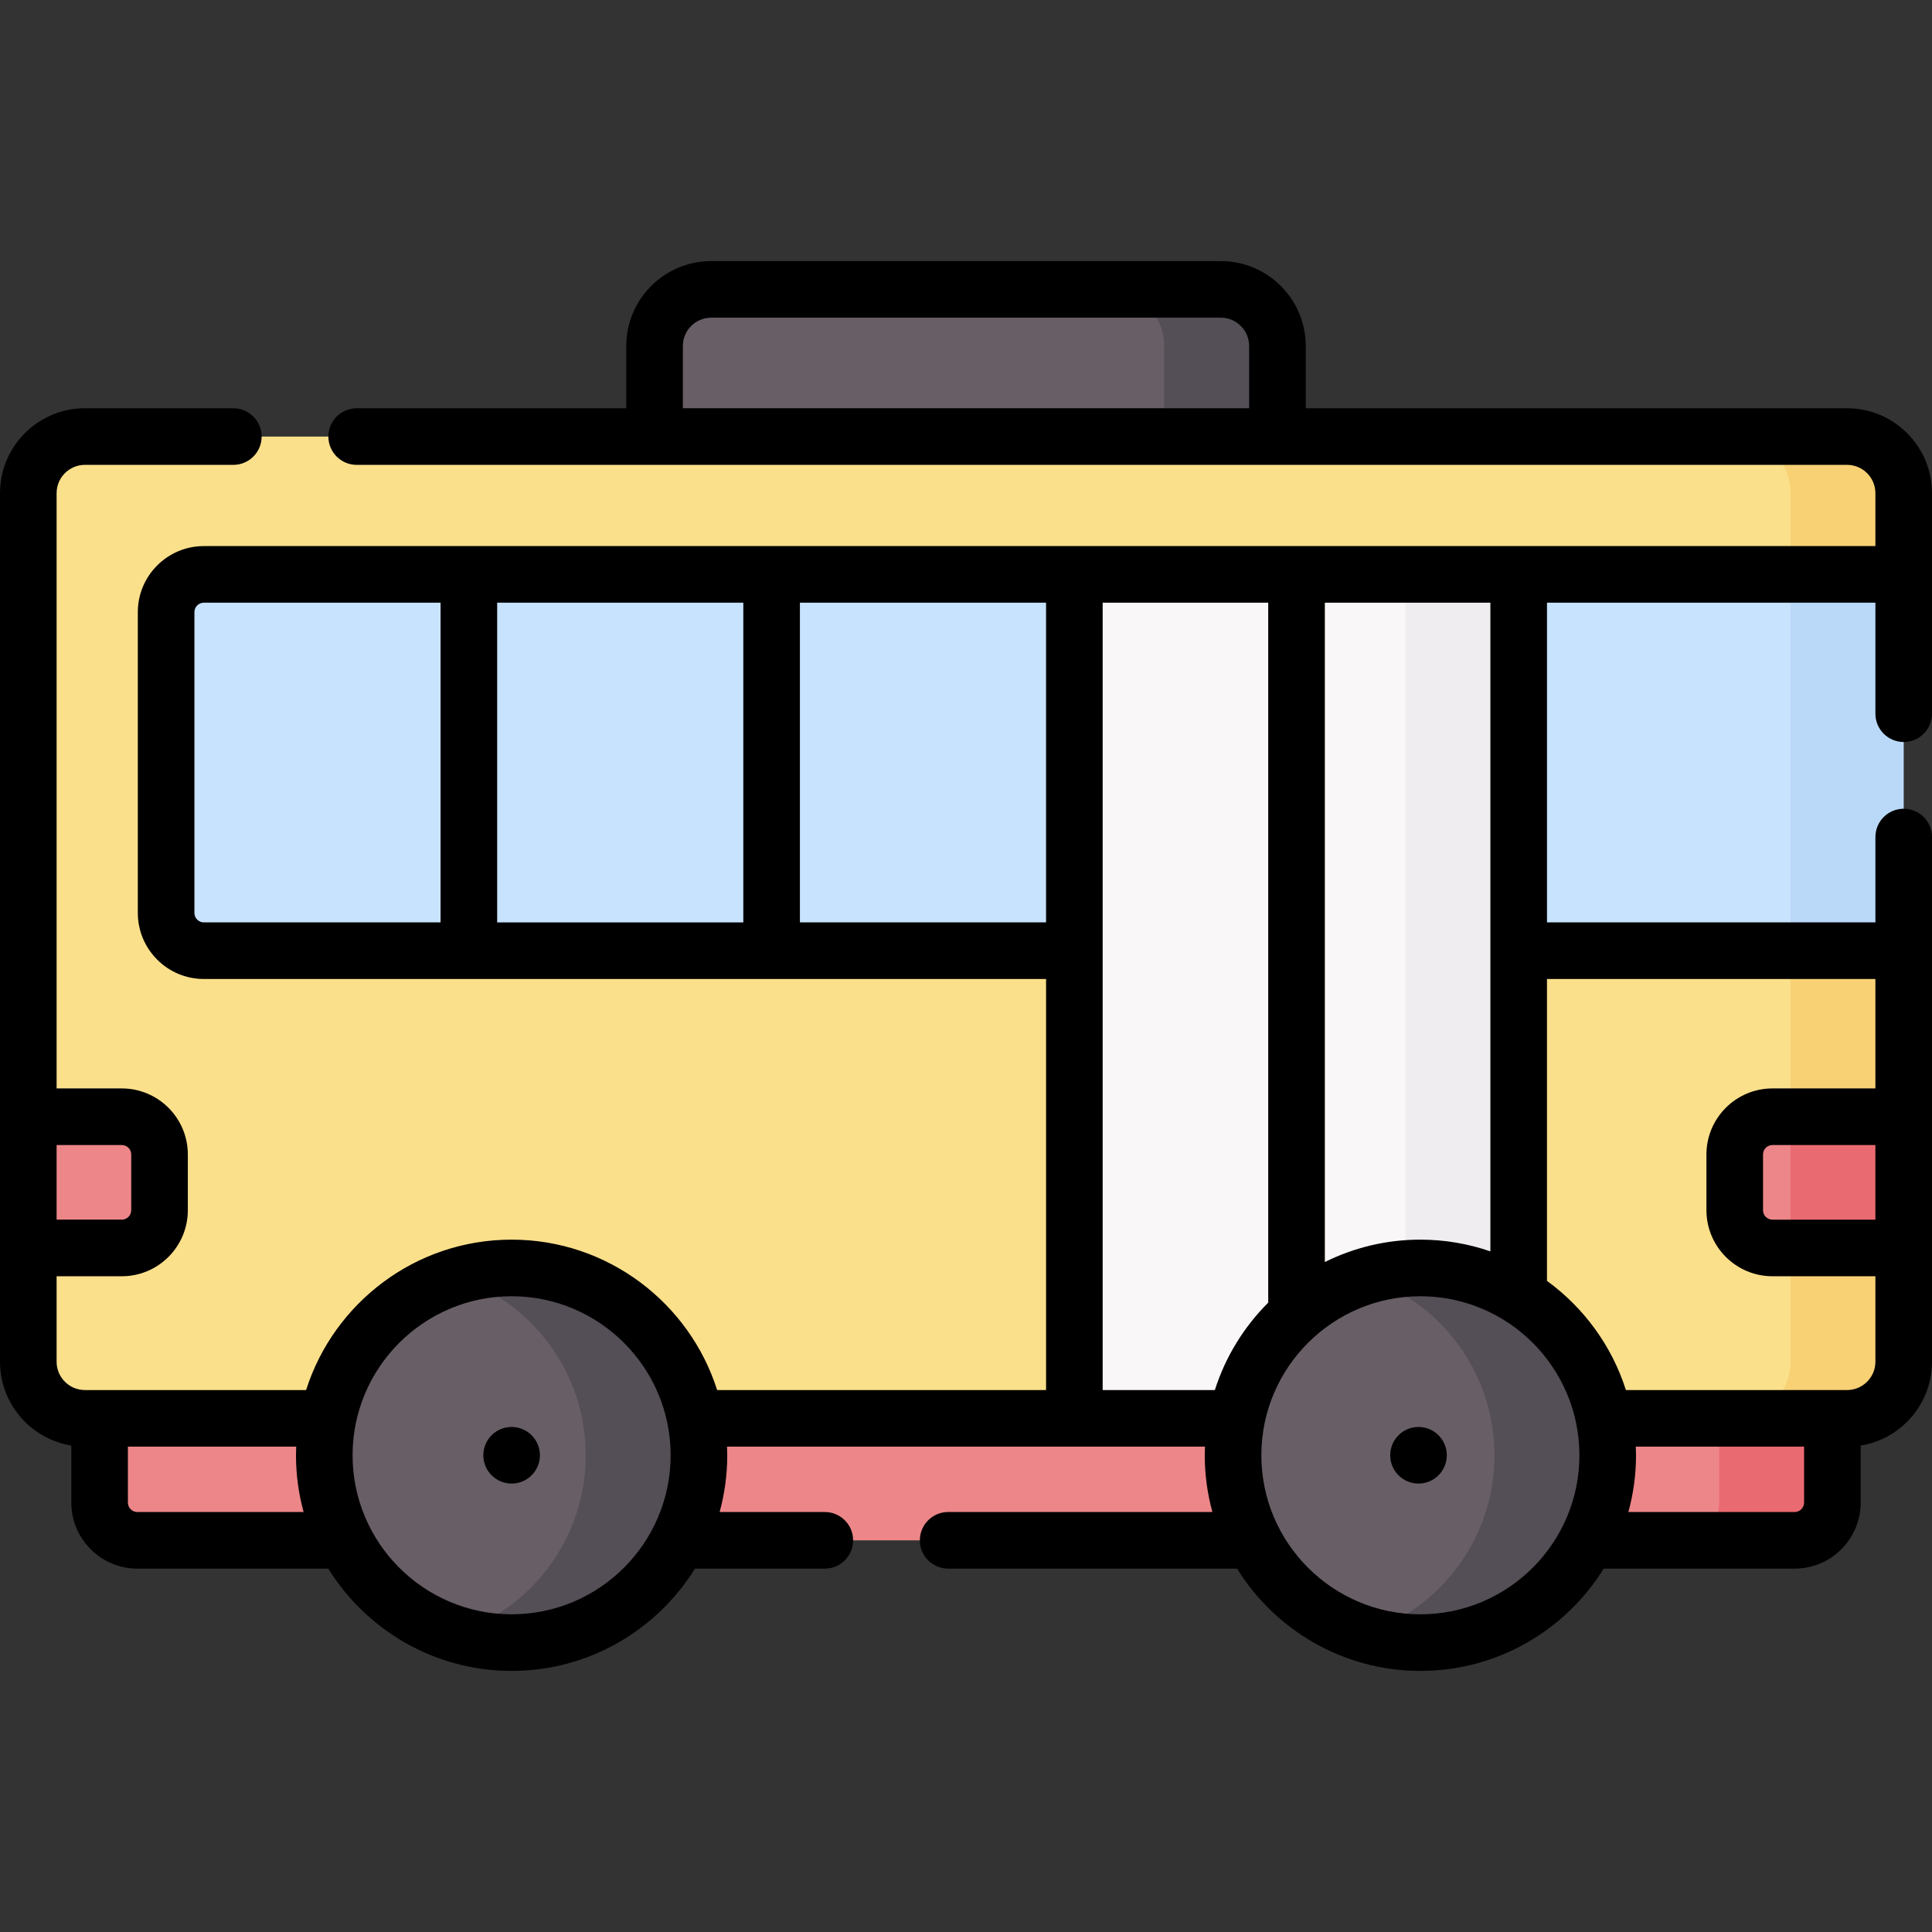 <svg id="Capa_1" enable-background="new 0 0 512 512" height="512" viewBox="0 0 512 512" width="512" xmlns="http://www.w3.org/2000/svg"><rect x="0" y="0" width="512" height="512" fill="#333333" stroke="none"/><g><g><g><path d="m318.534 130.579h-145.068v-38.886c0-8.284 6.716-15 15-15h115.068c8.284 0 15 6.716 15 15z" fill="#685e65"/><path d="m338.53 91.69v38.89h-30v-38.89c0-8.28-6.71-15-15-15h30c8.29 0 15 6.72 15 15z" fill="#544e56"/><path d="m455.602 408.202h-419.204c-5.523 0-10-4.477-10-10v-35.08h439.203v35.08c.001 5.523-4.477 10-9.999 10z" fill="#ed8689"/><path d="m485.6 363.12v35.08c0 5.52-4.48 10-10 10h-30c5.52 0 10-4.48 10-10v-35.08z" fill="#ea6a71"/><path d="m469.5 375.877h-67.03l-53.969-10-63.78 10h-262.221c-8.284 0-15-6.716-15-15v-30.154l10-19.473-10-15.25v-165.305c0-8.284 6.716-15 15-15h447c8.284 0 15 6.716 15 15v230.182c0 8.284-6.716 15-15 15z" fill="#fbe08b"/><path d="m474.5 251.943h-72.03l-75.803-10-41.947 10h-230.696c-5.523 0-10-4.477-10-10v-79.725c0-5.523 4.477-10 10-10h230.696l44.08 10 73.67-10h72.03l10 46.533z" fill="#c8e3fd"/><path d="m372.47 152.22 10 97.085v126.575h-97.75v-223.66z" fill="#f9f7f8"/><path d="m504.5 130.69v21.53l-10 40.952 10 58.771v44.007l-10 11.003 10 23.767v30.16c0 8.28-6.72 15-15 15h-30c8.28 0 15-6.72 15-15v-31.64l10-17.424-10-14.44v-45.432l10-30.385-10-69.339v-21.53c0-8.28-6.72-15-15-15h30c8.28 0 15 6.72 15 15z" fill="#f8d175"/><path d="m32.277 330.723h-24.777v-34.777h24.777c5.523 0 10 4.477 10 10v14.777c0 5.523-4.477 10-10 10z" fill="#ed8689"/><path d="m372.47 152.22h30v223.66h-30z" fill="#efedef"/><path d="m351.09 136.54v239.34h-15v-239.34c0-4.14 3.36-7.5 7.5-7.5 4.15 0 7.5 3.36 7.5 7.5z" fill="#fbe08b"/><path d="m326.772 385.662c0 22.191 14.559 40.981 34.647 47.339 4.732 1.498 9.77 1.306 14.998 1.306 27.418 0 48.645-21.227 48.645-48.645s-21.227-48.645-48.645-48.645c-5.227 0-10.265-.192-14.997 1.305-20.088 6.359-34.648 25.149-34.648 47.34z" fill="#685e65"/><path d="m426.06 385.66c0 27.42-22.22 49.65-49.64 49.65-5.23 0-10.27-.81-15-2.31 20.09-6.36 34.64-25.15 34.64-47.34s-14.55-40.97-34.64-47.33c4.73-1.5 9.77-2.31 15-2.31 27.42 0 49.64 22.22 49.64 49.64z" fill="#544e56"/><path d="m85.938 385.662c0 22.242 14.627 41.068 34.787 47.383 4.691 1.469 9.682 1.261 14.857 1.261 27.418 0 48.645-21.227 48.645-48.645s-21.227-48.645-48.645-48.645c-5.226 0-10.264-.192-14.996 1.305-20.087 6.359-34.648 25.149-34.648 47.341z" fill="#685e65"/><path d="m474.5 152.22h30v99.72h-30z" fill="#bad9f9"/><path d="m504.5 295.95v34.77h-30c-1.91 0-6.48-.54-8-1.48v-31.81c1.52-.94 6.09-1.48 8-1.48z" fill="#ea6a71"/><path d="m185.228 385.66c0 27.42-22.22 49.65-49.64 49.65-5.23 0-10.27-.81-15-2.31 20.09-6.36 34.64-25.15 34.64-47.34s-14.55-40.97-34.64-47.33c4.73-1.5 9.77-2.31 15-2.31 27.42 0 49.64 22.22 49.64 49.64z" fill="#544e56"/><path d="m474.5 295.945h-4.889c-5.523 0-10 4.477-10 10v14.777c0 5.523 4.477 10 10 10h4.889z" fill="#ed8689"/></g></g><g><path d="m489.5 123.194c4.136 0 7.5 3.364 7.5 7.5v14.024h-442.976c-9.649 0-17.5 7.851-17.5 17.5v79.725c0 9.649 7.851 17.5 17.5 17.5h223.195v108.934h-87.17c-7.343-23.086-28.979-39.859-54.466-39.859s-47.123 16.774-54.466 39.859h-58.617c-4.136 0-7.5-3.364-7.5-7.5v-22.654h17.277c9.649 0 17.5-7.851 17.5-17.5v-14.777c0-9.649-7.851-17.5-17.5-17.5h-17.277v-157.752c0-4.136 3.364-7.5 7.5-7.5h39.336c4.142 0 7.5-3.357 7.5-7.5 0-4.142-3.358-7.5-7.5-7.5h-39.336c-12.407 0-22.5 10.094-22.5 22.5v230.183c0 11.18 8.198 20.479 18.898 22.208v15.117c0 9.65 7.851 17.5 17.5 17.5h50.601c10.087 16.253 28.088 27.105 48.584 27.105s38.497-10.851 48.583-27.105h34.418c4.142 0 7.5-3.357 7.5-7.5 0-4.142-3.358-7.5-7.5-7.5h-27.879c1.31-4.795 2.023-9.835 2.023-15.04 0-.766-.028-1.526-.058-2.285h126.66c-.03.759-.058 1.519-.058 2.285 0 5.205.713 10.245 2.023 15.04h-70.024c-4.142 0-7.5 3.358-7.5 7.5 0 4.143 3.358 7.5 7.5 7.5h76.563c10.086 16.253 28.088 27.105 48.583 27.105s38.497-10.851 48.584-27.105h50.601c9.649 0 17.5-7.85 17.5-17.5v-15.117c10.7-1.729 18.898-11.028 18.898-22.208v-139.052c0-4.143-3.358-7.5-7.5-7.5s-7.5 3.357-7.5 7.5v22.618h-87.032v-84.725h87.032v29.42c0 4.143 3.358 7.5 7.5 7.5s7.5-3.357 7.5-7.5v-58.444c0-12.406-10.093-22.5-22.5-22.5h-143.466v-16.501c0-12.406-10.093-22.5-22.5-22.5h-135.068c-12.407 0-22.5 10.094-22.5 22.5v16.501h-71.444c-4.142 0-7.5 3.358-7.5 7.5 0 4.143 3.358 7.5 7.5 7.5zm-308.534-31.501c0-4.136 3.364-7.5 7.5-7.5h135.068c4.136 0 7.5 3.364 7.5 7.5v16.501h-150.068zm-148.689 211.752c1.378 0 2.5 1.121 2.5 2.5v14.777c0 1.379-1.122 2.5-2.5 2.5h-17.277v-19.777zm4.121 97.257c-1.378 0-2.5-1.121-2.5-2.5v-14.825h44.598c-.03.759-.058 1.519-.058 2.285 0 5.205.713 10.245 2.023 15.04zm99.185 27.105c-23.239 0-42.145-18.906-42.145-42.145 0-23.238 18.906-42.145 42.145-42.145s42.145 18.906 42.145 42.145c-.001 23.238-18.906 42.145-42.145 42.145zm259.385-96.181c-5.821-2.004-12.058-3.108-18.551-3.108-9.09 0-17.685 2.144-25.323 5.936v-174.735h43.875v171.907zm-197.981-171.907v84.725h-65.232v-84.725zm-145.463 82.224v-79.725c0-1.379 1.122-2.5 2.5-2.5h62.732v84.725h-62.732c-1.378 0-2.5-1.121-2.5-2.5zm160.463 2.5v-84.725h65.231v84.725zm80.232 123.934v-116.424c0-.003.001-.006.001-.01 0-.003-.001-.006-.001-.01v-92.215h43.875v185.493c-6.423 6.403-11.329 14.321-14.142 23.166zm84.198 59.43c-23.239 0-42.145-18.906-42.145-42.145 0-23.238 18.906-42.145 42.145-42.145s42.145 18.906 42.145 42.145c0 23.238-18.906 42.145-42.145 42.145zm99.185-27.105h-44.062c1.31-4.795 2.023-9.835 2.023-15.04 0-.766-.028-1.526-.058-2.285h44.598v14.825c-.001 1.379-1.123 2.5-2.501 2.5zm21.398-77.479h-27.277c-1.378 0-2.5-1.121-2.5-2.5v-14.777c0-1.379 1.122-2.5 2.5-2.5h27.277zm0-63.78v29.002h-27.277c-9.649 0-17.5 7.851-17.5 17.5v14.777c0 9.649 7.851 17.5 17.5 17.5h27.277v22.654c0 4.136-3.364 7.5-7.5 7.5h-58.617c-3.733-11.737-11.164-21.833-20.915-28.932v-80.002h87.032z"/><path d="m375.917 378.162c-4.142 0-7.5 3.358-7.5 7.5 0 4.142 3.358 7.5 7.5 7.5s7.5-3.358 7.5-7.5c0-4.142-3.358-7.5-7.5-7.5z"/><path d="m135.583 378.162c-4.142 0-7.5 3.358-7.5 7.5 0 4.142 3.358 7.5 7.5 7.5s7.5-3.358 7.5-7.5c0-4.142-3.358-7.5-7.5-7.5z"/></g></g></svg>